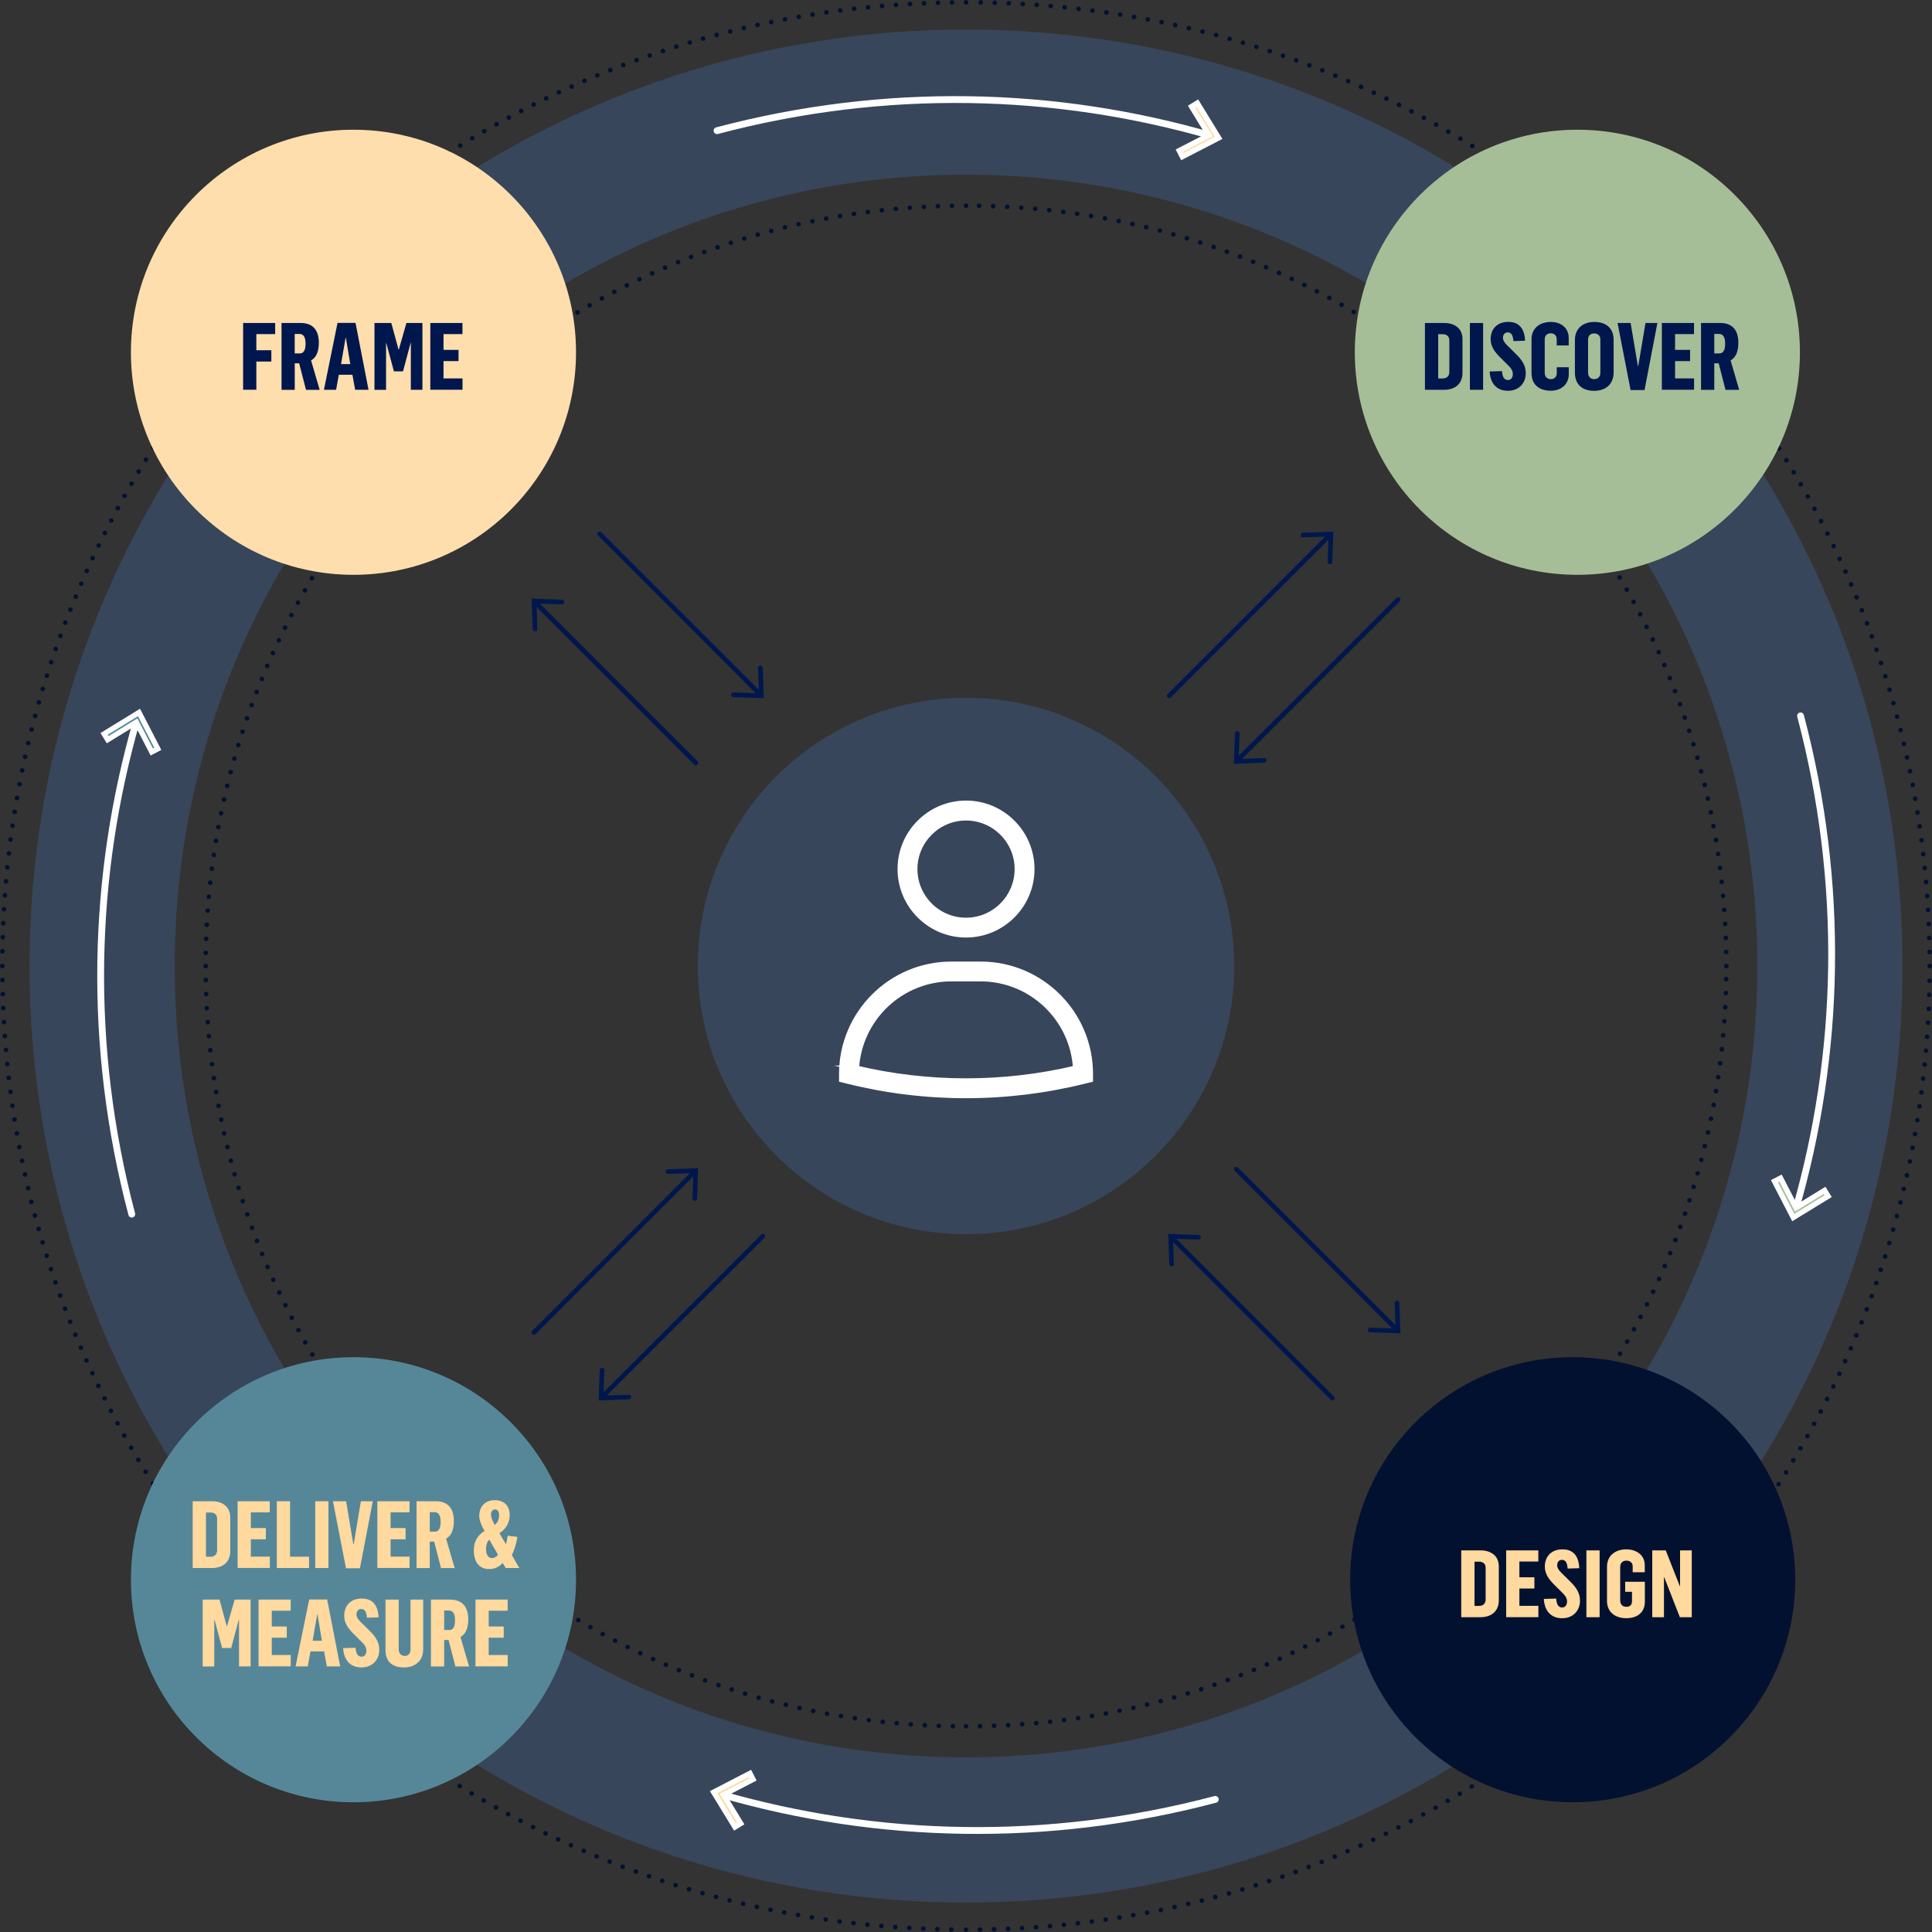 <?xml version="1.0" encoding="UTF-8"?>
<svg xmlns="http://www.w3.org/2000/svg" id="Layer_1" data-name="Layer 1" viewBox="0 0 368.17 368.17">
  <rect x="0" y="0" width="368.17" height="368.17" fill="#333333" stroke="none"/>
  <defs>
    <style>
      .cls-1 {
        fill: #a6be97;
      }

      .cls-2 {
        fill: #ffdead;
      }

      .cls-3 {
        stroke: #00174d;
        stroke-width: .89px;
      }

      .cls-3, .cls-4, .cls-5, .cls-6, .cls-7, .cls-8, .cls-9, .cls-10 {
        fill: none;
      }

      .cls-3, .cls-5, .cls-6, .cls-7, .cls-8 {
        stroke-linecap: round;
      }

      .cls-4, .cls-5, .cls-9 {
        stroke: #fff;
      }

      .cls-4, .cls-5, .cls-9, .cls-10 {
        stroke-miterlimit: 10;
      }

      .cls-5 {
        stroke-width: 1.3px;
      }

      .cls-6 {
        stroke-dasharray: 0 2.67;
      }

      .cls-6, .cls-7, .cls-8 {
        stroke: #031131;
        stroke-linejoin: round;
        stroke-width: .89px;
      }

      .cls-11 {
        fill: #00174d;
      }

      .cls-12 {
        fill: #558799;
      }

      .cls-8 {
        stroke-dasharray: 0 2.68;
      }

      .cls-13 {
        fill: #fff;
      }

      .cls-9 {
        stroke-width: 1px;
      }

      .cls-14 {
        fill: #37465b;
      }

      .cls-15 {
        fill: #031131;
      }

      .cls-10 {
        stroke: #37465b;
        stroke-width: 27.67px;
      }

      .cls-16 {
        fill: #ffd99e;
      }
    </style>
  </defs>
  <path class="cls-6" d="M186.76,367.71c99.75-1.42,180.25-82.37,180.96-182.29M367.71,181.41C366.28,81.67,285.34,1.16,185.42.45M181.42.47C81.67,1.89,1.16,82.83.45,182.75M.47,186.76c1.42,99.75,82.37,180.25,182.29,180.96"></path>
  <path class="cls-7" d="M367.73,184.09h0M184.09.45h0M.45,184.09H.45M184.09,367.73h0"></path>
  <path class="cls-8" d="M186.76,328.95c78.34-1.42,141.49-65.02,142.21-143.53M328.95,181.41c-1.42-78.34-65.02-141.49-143.53-142.21M181.41,39.22c-78.34,1.42-141.49,65.02-142.21,143.53M39.22,186.76c1.42,78.34,65.02,141.5,143.53,142.21"></path>
  <g>
    <path class="cls-7" d="M328.98,184.09h0M184.09,39.2h0M39.2,184.09h0M184.09,328.98h0"></path>
    <path class="cls-10" d="M184.09,348.72c90.92,0,164.63-73.71,164.63-164.63S275.01,19.46,184.09,19.46,19.46,93.16,19.46,184.09s73.71,164.63,164.63,164.63h0Z"></path>
  </g>
  <path class="cls-14" d="M184.09,235.19c28.22,0,51.11-22.88,51.11-51.11s-22.88-51.1-51.11-51.1-51.11,22.88-51.11,51.1,22.88,51.11,51.11,51.11h0Z"></path>
  <path class="cls-13" d="M184.09,178.16c-6.92,0-12.55-5.63-12.55-12.55s5.63-12.55,12.55-12.55,12.55,5.63,12.55,12.55-5.63,12.55-12.55,12.55h0ZM184.09,155.86c-5.38,0-9.76,4.38-9.76,9.76s4.38,9.76,9.76,9.76,9.76-4.38,9.76-9.76-4.38-9.76-9.76-9.76h0Z"></path>
  <path class="cls-4" d="M184.09,178.16c-6.92,0-12.55-5.63-12.55-12.55s5.63-12.55,12.55-12.55,12.55,5.63,12.55,12.55-5.63,12.55-12.55,12.55h0ZM184.09,155.86c-5.38,0-9.76,4.38-9.76,9.76s4.38,9.76,9.76,9.76,9.76-4.38,9.76-9.76-4.38-9.76-9.76-9.76h0Z"></path>
  <path class="cls-13" d="M184.09,208.78c-7.62,0-15.24-.92-22.64-2.78l-1.06-.26v-1.09c0-11.53,9.38-20.91,20.91-20.91h5.58c11.53,0,20.91,9.38,20.91,20.91v1.09l-1.06.26c-7.41,1.85-15.02,2.78-22.64,2.78h0ZM163.21,203.56c13.68,3.24,28.07,3.24,41.76,0-.57-9.49-8.46-17.04-18.09-17.04h-5.58c-9.63,0-17.52,7.55-18.09,17.04h0Z"></path>
  <path class="cls-4" d="M184.09,208.78c-7.62,0-15.24-.92-22.64-2.78l-1.06-.26v-1.09c0-11.53,9.38-20.91,20.91-20.91h5.58c11.53,0,20.91,9.38,20.91,20.91v1.09l-1.06.26c-7.41,1.85-15.02,2.78-22.64,2.78h0ZM163.21,203.56c13.68,3.24,28.07,3.24,41.76,0-.57-9.49-8.46-17.04-18.09-17.04h-5.58c-9.63,0-17.52,7.55-18.09,17.04h0Z"></path>
  <path class="cls-1" d="M300.59,109.54c23.42,0,42.41-18.99,42.41-42.41s-18.99-42.41-42.41-42.41-42.41,18.99-42.41,42.41,18.99,42.41,42.41,42.41h0Z"></path>
  <g>
    <path class="cls-11" d="M271.54,61.55h3.68c1.95,0,3.48,1,3.48,3.07v6.43c0,2.21-1.54,3.23-3.5,3.23h-3.66v-12.73ZM274.99,72.11c.86,0,1.2-.61,1.2-1.21v-6.05c0-.66-.41-1.16-1.23-1.16h-.89v8.43h.93Z"></path>
    <path class="cls-11" d="M280.11,61.55h2.52v12.73h-2.52v-12.73Z"></path>
    <path class="cls-11" d="M283.86,70.79l2.36-.07c.07.79.25,1.7,1.14,1.7.71,0,.93-.61.93-1.18,0-.7-.45-1.21-1.18-1.91l-1.21-1.2c-1.11-1.11-1.84-2.12-1.84-3.52,0-1.77,1.11-3.27,3.38-3.27,1.59,0,3.07.8,3.18,3.59l-2.21.07c-.09-.93-.3-1.66-1.09-1.66-.62,0-.91.48-.91,1.07,0,.68.7,1.32,1.3,1.89l1.12,1.11c1.23,1.18,1.93,2.27,1.93,3.7,0,1.88-1.29,3.36-3.41,3.36s-3.36-1.41-3.48-3.68Z"></path>
    <path class="cls-11" d="M291.85,71.15v-6.52c0-2.11,1.62-3.28,3.68-3.28,1.91,0,3.41,1.11,3.41,3.07v1.41h-2.29v-1.2c0-.68-.45-1.11-1.12-1.11-.77,0-1.16.46-1.16,1.16v6.36c0,.77.45,1.21,1.18,1.21.66,0,1.11-.45,1.11-1.11v-1.16h2.29v1.3c0,2-1.48,3.18-3.43,3.18-2.11,0-3.66-1.09-3.66-3.32Z"></path>
    <path class="cls-11" d="M300.12,70.99v-6.18c0-2.27,1.59-3.46,3.7-3.46s3.68,1.07,3.68,3.43v6.18c0,2.37-1.64,3.52-3.7,3.52-2.18,0-3.68-1.11-3.68-3.48ZM304.97,71.04v-6.34c0-.73-.48-1.16-1.18-1.16-.75,0-1.16.46-1.16,1.18v6.3c0,.71.43,1.23,1.18,1.23s1.16-.52,1.16-1.21Z"></path>
    <path class="cls-11" d="M308.24,61.55h2.5l1.38,8.21h.07l1.38-8.21h2.27l-2.45,12.78h-2.66l-2.48-12.78Z"></path>
    <path class="cls-11" d="M316.7,61.55h6.12v2.12h-3.61v3h2.86v2.14h-2.86v3.3h3.62v2.16h-6.14v-12.73Z"></path>
    <path class="cls-11" d="M324.16,61.55h3.66c2.14,0,3.45,1.18,3.45,3.77,0,1.84-.59,2.87-1.48,3.36l1.64,5.61h-2.61l-1.3-5.05h-.84v5.05h-2.52v-12.73ZM327.61,67.35c.71,0,1.14-.5,1.14-1.87,0-1.2-.38-1.84-1.16-1.84h-.91v3.71h.93Z"></path>
  </g>
  <path class="cls-2" d="M67.36,109.54c23.42,0,42.41-18.99,42.41-42.41s-18.99-42.41-42.41-42.41-42.41,18.99-42.41,42.41,18.99,42.41,42.41,42.41h0Z"></path>
  <g>
    <path class="cls-11" d="M46.33,61.55h6.11v2.12h-3.59v3.07h2.86v2.16h-2.86v5.37h-2.52v-12.73Z"></path>
    <path class="cls-11" d="M53.65,61.55h3.66c2.14,0,3.45,1.18,3.45,3.77,0,1.84-.59,2.87-1.48,3.36l1.64,5.61h-2.61l-1.3-5.05h-.84v5.05h-2.52v-12.73ZM57.09,67.35c.71,0,1.14-.5,1.14-1.87,0-1.2-.38-1.84-1.16-1.84h-.91v3.71h.93Z"></path>
    <path class="cls-11" d="M64.32,61.53h3.43l2.48,12.75h-2.55l-.52-2.86h-2.59l-.52,2.86h-2.32l2.59-12.75ZM66.75,69.38l-.84-5.02h-.05l-.87,5.02h1.77Z"></path>
    <path class="cls-11" d="M71.36,61.55h3.21l1.38,5.07h.05l1.45-5.07h3.05v12.73h-2.21v-8.94h-.04l-1.45,5.43h-1.73l-1.46-5.41h-.04v8.93h-2.21v-12.73Z"></path>
    <path class="cls-11" d="M82.01,61.55h6.12v2.12h-3.61v3h2.86v2.14h-2.86v3.3h3.62v2.16h-6.14v-12.73Z"></path>
  </g>
  <path class="cls-15" d="M299.7,343.45c23.42,0,42.41-18.99,42.41-42.41s-18.99-42.41-42.41-42.41-42.41,18.99-42.41,42.41,18.99,42.41,42.41,42.41h0Z"></path>
  <g>
    <path class="cls-16" d="M278.46,295.45h3.68c1.95,0,3.48,1,3.48,3.07v6.43c0,2.21-1.54,3.23-3.5,3.23h-3.66v-12.73ZM281.91,306.02c.86,0,1.2-.61,1.2-1.21v-6.05c0-.66-.41-1.16-1.23-1.16h-.89v8.43h.93Z"></path>
    <path class="cls-16" d="M287.03,295.45h6.12v2.12h-3.61v3h2.86v2.14h-2.86v3.3h3.62v2.16h-6.14v-12.73Z"></path>
    <path class="cls-16" d="M294.19,304.7l2.36-.07c.07.79.25,1.7,1.14,1.7.71,0,.93-.61.93-1.18,0-.7-.45-1.21-1.18-1.91l-1.21-1.2c-1.11-1.11-1.84-2.12-1.84-3.52,0-1.77,1.11-3.27,3.38-3.27,1.59,0,3.07.8,3.18,3.59l-2.21.07c-.09-.93-.3-1.66-1.09-1.66-.62,0-.91.48-.91,1.07,0,.68.7,1.32,1.3,1.89l1.12,1.11c1.23,1.18,1.93,2.27,1.93,3.7,0,1.88-1.29,3.36-3.41,3.36s-3.36-1.41-3.48-3.68Z"></path>
    <path class="cls-16" d="M302.31,295.45h2.52v12.73h-2.52v-12.73Z"></path>
    <path class="cls-16" d="M306.24,305.02v-6.48c0-2.11,1.61-3.29,3.66-3.29,1.91,0,3.53,1.05,3.53,3.02v1.34h-2.3v-1.14c0-.68-.52-1.07-1.2-1.07-.75,0-1.18.48-1.18,1.2v6.37c0,.75.43,1.23,1.18,1.23s1.07-.43,1.07-1.09v-1.77h-1.3v-1.91h3.75v3.8c0,2-1.38,3.14-3.52,3.14s-3.7-1.14-3.7-3.36Z"></path>
    <path class="cls-16" d="M314.86,295.45h2.57l2.68,6.8h.05v-6.8h2.23v12.73h-2.27l-2.98-7.62h-.05v7.62h-2.23v-12.73Z"></path>
  </g>
  <path class="cls-12" d="M67.36,343.45c23.42,0,42.41-18.99,42.41-42.41s-18.99-42.41-42.41-42.41-42.41,18.99-42.41,42.41,18.99,42.41,42.41,42.41h0Z"></path>
  <g>
    <path class="cls-16" d="M36.72,286.08h3.68c1.95,0,3.48,1,3.48,3.07v6.43c0,2.21-1.54,3.23-3.5,3.23h-3.66v-12.73ZM40.17,296.65c.86,0,1.2-.61,1.2-1.21v-6.05c0-.66-.41-1.16-1.23-1.16h-.89v8.43h.93Z"></path>
    <path class="cls-16" d="M45.29,286.08h6.12v2.12h-3.61v3h2.86v2.14h-2.86v3.3h3.62v2.16h-6.14v-12.73Z"></path>
    <path class="cls-16" d="M52.75,286.08h2.52v10.57h3.62v2.16h-6.14v-12.73Z"></path>
    <path class="cls-16" d="M60.07,286.08h2.52v12.73h-2.52v-12.73Z"></path>
    <path class="cls-16" d="M63.46,286.08h2.5l1.37,8.21h.07l1.37-8.21h2.27l-2.45,12.78h-2.66l-2.48-12.78Z"></path>
    <path class="cls-16" d="M71.92,286.08h6.12v2.12h-3.61v3h2.86v2.14h-2.86v3.3h3.62v2.16h-6.14v-12.73Z"></path>
    <path class="cls-16" d="M79.38,286.08h3.66c2.14,0,3.45,1.18,3.45,3.77,0,1.84-.59,2.87-1.48,3.36l1.64,5.61h-2.61l-1.3-5.05h-.84v5.05h-2.52v-12.73ZM82.83,291.88c.71,0,1.14-.5,1.14-1.88,0-1.2-.38-1.84-1.16-1.84h-.91v3.71h.93Z"></path>
    <path class="cls-16" d="M90.29,295.41c0-1.64.75-2.88,2.04-3.66-.48-.88-1-1.88-1-2.89,0-1.61.96-2.98,2.96-2.98,1.79,0,2.84,1.07,2.84,2.84,0,1.43-.7,2.66-1.95,3.45.3.59,1.14,1.88,1.25,2.11.12-.45.21-.91.32-1.61l1.84.2c-.18,1.32-.66,2.71-1.04,3.46.12.3.87,1.52,1.43,2.48h-2.62l-.57-.96c-.7.8-1.61,1.16-2.54,1.16-1.96,0-2.96-1.39-2.96-3.59ZM94.88,296.27c-.14-.34-1.48-2.52-1.62-2.86-.46.39-.64,1.04-.64,1.8,0,.86.32,1.7,1.14,1.7.48,0,.86-.25,1.12-.64ZM95.11,288.72c0-.64-.29-1.07-.75-1.07-.57,0-.79.5-.79,1s.25,1.12.71,1.95c.54-.41.82-1.09.82-1.88Z"></path>
  </g>
  <g>
    <path class="cls-16" d="M38.62,304.83h3.21l1.38,5.07h.05l1.45-5.07h3.05v12.73h-2.21v-8.94h-.04l-1.45,5.43h-1.73l-1.46-5.41h-.04v8.93h-2.21v-12.73Z"></path>
    <path class="cls-16" d="M49.28,304.83h6.12v2.12h-3.61v3h2.86v2.14h-2.86v3.3h3.62v2.16h-6.14v-12.73Z"></path>
    <path class="cls-16" d="M58.92,304.81h3.43l2.48,12.75h-2.55l-.52-2.86h-2.59l-.52,2.86h-2.32l2.59-12.75ZM61.34,312.66l-.84-5.02h-.05l-.87,5.02h1.77Z"></path>
  </g>
  <g>
    <path class="cls-16" d="M65.39,314.07l2.36-.07c.07.79.25,1.7,1.14,1.7.71,0,.93-.61.93-1.18,0-.7-.45-1.21-1.18-1.91l-1.21-1.2c-1.11-1.11-1.84-2.12-1.84-3.52,0-1.77,1.11-3.27,3.37-3.27,1.59,0,3.07.8,3.18,3.59l-2.21.07c-.09-.93-.3-1.66-1.09-1.66-.62,0-.91.48-.91,1.07,0,.68.7,1.32,1.3,1.89l1.12,1.11c1.23,1.18,1.93,2.27,1.93,3.7,0,1.88-1.29,3.36-3.41,3.36s-3.36-1.41-3.48-3.68Z"></path>
    <path class="cls-16" d="M73.46,314.38v-9.55h2.52v9.46c0,.84.5,1.27,1.16,1.27.71,0,1.09-.5,1.09-1.27v-9.46h2.41v9.48c0,2.23-1.59,3.45-3.66,3.45-2.18,0-3.52-1.07-3.52-3.37Z"></path>
    <path class="cls-16" d="M82.12,304.83h3.66c2.14,0,3.45,1.18,3.45,3.77,0,1.84-.59,2.87-1.48,3.36l1.64,5.61h-2.61l-1.3-5.05h-.84v5.05h-2.52v-12.73ZM85.57,310.63c.71,0,1.14-.5,1.14-1.88,0-1.2-.38-1.84-1.16-1.84h-.91v3.71h.93Z"></path>
    <path class="cls-16" d="M90.62,304.83h6.12v2.12h-3.61v3h2.86v2.14h-2.86v3.3h3.62v2.16h-6.14v-12.73Z"></path>
  </g>
  <path class="cls-3" d="M114.27,101.75l30.83,30.83M144.9,127.27l.19,5.31-5.31-.19"></path>
  <path class="cls-3" d="M132.59,145.37l-30.83-30.83M101.96,119.85l-.19-5.31,5.31.19"></path>
  <path class="cls-3" d="M235.58,222.8l30.83,30.83M266.22,248.32l.19,5.31-5.31-.19"></path>
  <path class="cls-3" d="M253.91,266.43l-30.83-30.83M223.27,240.9l-.19-5.31,5.31.19"></path>
  <path class="cls-3" d="M266.43,114.27l-30.83,30.83M240.9,144.9l-5.31.19.19-5.31"></path>
  <path class="cls-3" d="M222.8,132.59l30.83-30.83M248.32,101.96l5.31-.19-.19,5.31"></path>
  <path class="cls-3" d="M145.37,235.58l-30.83,30.83M119.85,266.22l-5.31.19.19-5.31"></path>
  <path class="cls-3" d="M101.75,253.91l30.83-30.83M127.27,223.27l5.31-.19-.19,5.31"></path>
  <path class="cls-5" d="M231.59,342.9c-32.11,8.49-64.5,7.6-94.25-.99"></path>
  <polygon class="cls-16" points="142.92 337.94 143.51 339.09 137.83 342.03 141.17 347.49 140.06 348.17 135.99 341.52 142.92 337.94 142.92 337.94"></polygon>
  <polygon class="cls-9" points="142.92 337.94 143.51 339.09 137.83 342.03 141.17 347.49 140.06 348.17 135.99 341.52 142.92 337.94 142.92 337.94"></polygon>
  <path class="cls-5" d="M136.64,24.9c32.11-8.49,64.5-7.6,94.25.99"></path>
  <polygon class="cls-2" points="225.31 29.86 224.71 28.7 230.4 25.77 227.06 20.31 228.16 19.63 232.24 26.28 225.31 29.86 225.31 29.86"></polygon>
  <polygon class="cls-9" points="225.31 29.86 224.71 28.7 230.4 25.77 227.06 20.31 228.16 19.63 232.24 26.28 225.31 29.86 225.31 29.86"></polygon>
  <path class="cls-5" d="M25.11,231.37c-8.49-32.11-7.6-64.5.99-94.25"></path>
  <polygon class="cls-12" points="30.07 142.7 28.92 143.3 25.98 137.61 20.52 140.96 19.84 139.85 26.49 135.77 30.07 142.7 30.07 142.7"></polygon>
  <polygon class="cls-9" points="30.07 142.7 28.92 143.3 25.98 137.61 20.52 140.96 19.84 139.85 26.49 135.77 30.07 142.7 30.07 142.7"></polygon>
  <path class="cls-5" d="M343.12,136.42c8.49,32.11,7.6,64.5-.99,94.25"></path>
  <polygon class="cls-1" points="338.15 225.1 339.31 224.5 342.25 230.19 347.7 226.84 348.38 227.95 341.73 232.02 338.15 225.1 338.15 225.1"></polygon>
  <polygon class="cls-9" points="338.15 225.1 339.31 224.5 342.25 230.19 347.7 226.84 348.38 227.95 341.73 232.02 338.15 225.1 338.15 225.1"></polygon>
</svg>

